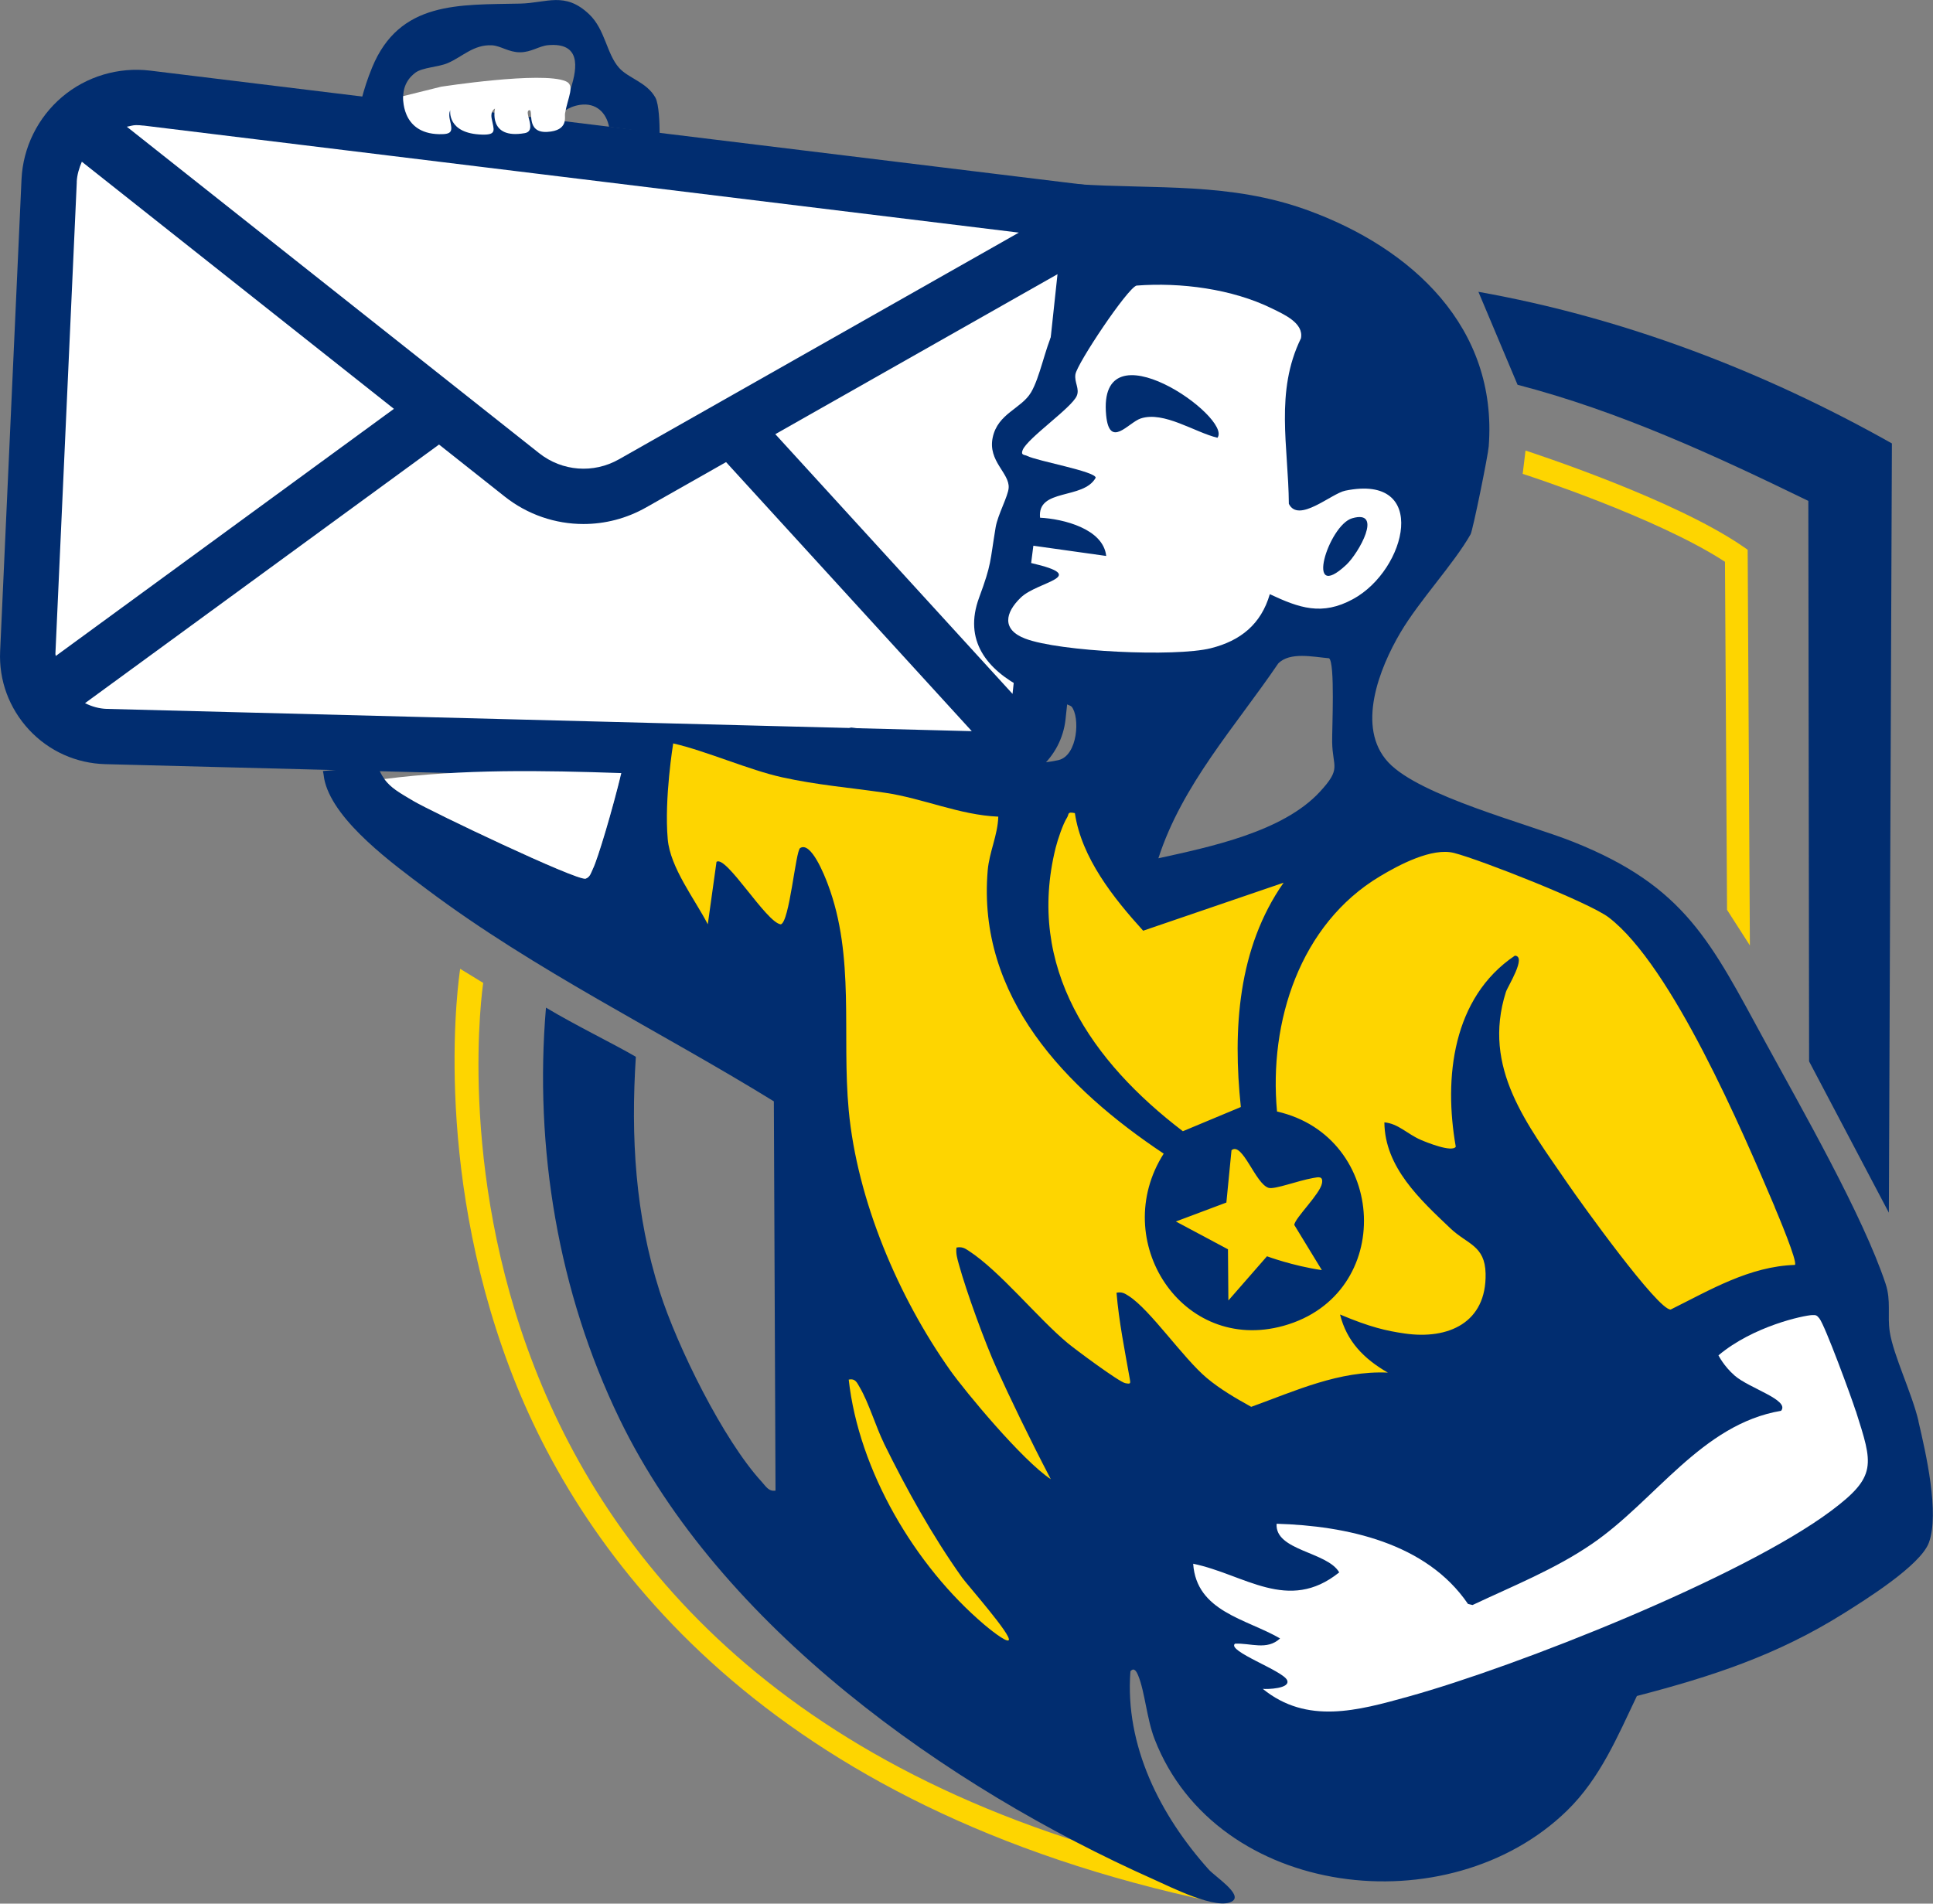 <?xml version="1.0" encoding="UTF-8"?>
<svg id="Layer_2" data-name="Layer 2" xmlns="http://www.w3.org/2000/svg" viewBox="0 0 27.941 27.522">
  <rect x="0" y="0" width="27.941" height="27.522" fill="#808080" stroke="none"/>
  <defs>
    <style>
      .cls-1 {
        fill: #012d70;
      }

      .cls-2 {
        fill: #fff;
      }

      .cls-3 {
        fill: #fed500;
      }
    </style>
  </defs>
  <g id="Layer_1-2" data-name="Layer 1">
    <g>
      <path class="cls-2" d="M14.297,10.978l-12.762-.329c-.652-.017-1.163-.566-1.134-1.217l.308-6.82c.033-.733.683-1.282,1.411-1.193l13.662,1.67-.779,7.27c-.038.359-.346.629-.707.619Z"/>
      <path class="cls-1" d="M2.17,1.021c-.457-.055-.922.083-1.273.381s-.565.731-.586,1.191L.002,9.414c-.02.423.13.826.418,1.137.289.31.682.486,1.104.497l12.762.329c.01,0,.02,0,.029,0,.553,0,1.027-.424,1.087-.977l.82-7.662L2.17,1.021ZM2.072,1.815l12.655,1.548-5.781,3.278c-.367.208-.82.175-1.154-.09L1.833,1.832c.045-.007.087-.023.133-.023.035,0,.071.002.106.007ZM1.109,2.63c.005-.104.035-.2.074-.292l4.511,3.573L.806,9.484c0-.012-.006-.022-.005-.034l.309-6.82ZM1.229,10.166l5.117-3.739.948.751c.333.264.735.398,1.14.398.311,0,.622-.079.906-.24l1.155-.655,3.552,3.89-12.502-.322c-.112-.003-.218-.034-.316-.083ZM14.637,10.033l-3.43-3.756,4.079-2.313-.65,6.069Z"/>
      <path class="cls-3" d="M17.562,27.501c-6.474-1.36-9.158-4.97-10.197-7.729-1.126-2.989-.731-5.654-.713-5.765l.333.204c-.017.105-1.53,10.393,10.559,12.931l.018.358Z"/>
      <path class="cls-1" d="M26.139,7.242l.011,8.103,1.153,2.188.044-11.122c-1.853-1.044-3.876-1.818-5.977-2.192l.566,1.344c1.466.381,2.847,1.019,4.203,1.679Z"/>
      <path class="cls-1" d="M27.732,20.548c-.097-.412-.362-.947-.416-1.293-.037-.24.022-.447-.06-.694-.327-.985-1.217-2.538-1.736-3.49-.79-1.448-1.155-2.253-2.78-2.9-.661-.263-2.218-.662-2.672-1.149-.472-.506-.126-1.366.174-1.875.279-.472.767-.987,1.015-1.422.032-.057.253-1.143.262-1.271.132-1.723-1.112-2.867-2.616-3.414-1.13-.411-2.19-.3-3.367-.379-.003.223-.015.452.064.665.051.138.237.288.23.356-.016.178-.497.874-.604,1.106-.121.26-.196.671-.322.884-.141.239-.482.304-.555.655-.071.342.246.512.231.727-.008.12-.157.387-.188.569-.085.51-.056.522-.239,1.017-.229.62.112,1.042.644,1.315.128.066.661.223.693.262.122.148.092.708-.192.773-.85.195-1.989-.36-2.994-.471-1.052.307-2.156.26-3.247.291-.089.504-.4,1.572-.487,1.748-.027.055-.039.12-.106.144-.133.031-2.224-.967-2.486-1.122-.275-.162-.412-.232-.516-.494-.265.017-.529.039-.794.061.012.051.014.105.028.156.151.583.987,1.189,1.473,1.554,1.567,1.176,3.352,2.04,5.017,3.066l.024,5.628c-.099.017-.143-.066-.199-.127-.558-.608-1.222-1.958-1.474-2.747-.356-1.114-.42-2.236-.346-3.398-.3-.177-.877-.457-1.299-.711-.172,2.029.177,4.116,1.063,5.946,1.453,3.004,4.733,5.326,7.719,6.657.234.104.937.463,1.145.312.137-.1-.257-.353-.348-.455-.699-.78-1.213-1.787-1.131-2.864.052-.064.089.002.113.062.096.233.123.625.237.919.895,2.307,4.251,2.703,5.963,1.031.477-.466.727-1.068,1.008-1.656,1.089-.283,2.026-.591,2.983-1.19.318-.199,1.115-.697,1.237-1.025.158-.425-.044-1.302-.151-1.759ZM19.077,11.449c-.535.579-1.59.796-2.333.96.343-1.064,1.115-1.908,1.732-2.816.168-.173.508-.095.735-.076.089.062.042,1.024.045,1.211.006.372.14.376-.179.721Z"/>
      <path class="cls-1" d="M5.836,1.504c-.044-.274.102-.403.168-.453.103-.077.327-.079.466-.138.209-.088.375-.272.64-.258.126.006.241.101.406.101.165,0,.277-.092.408-.103.465-.04.428.31.326.627,0,0-.23.305-.089.322.059-.039.13-.072.223-.086.232-.034.38.112.42.318.243.032.488.066.731.1,0-.145-.009-.43-.062-.524-.126-.224-.388-.276-.525-.43-.181-.204-.2-.554-.432-.774-.351-.334-.614-.162-.998-.154-.883.019-1.744-.04-2.14.926-.065.158-.113.309-.152.457.2-.004.411.065.611.069Z"/>
      <path class="cls-2" d="M5.555,11.262c.096.131.221.2.424.32.263.155,2.353,1.153,2.486,1.122.067-.024.079-.089.106-.144.069-.139.28-.845.41-1.383-1.14-.039-2.294-.06-3.426.086Z"/>
      <path class="cls-2" d="M18.354,8.59c.428.201.755.316,1.203.072.78-.424,1.111-1.819-.111-1.568-.202.041-.676.475-.816.19-.007-.829-.203-1.619.175-2.393.043-.22-.244-.345-.417-.43-.578-.285-1.323-.381-1.96-.332-.133.039-.859,1.127-.883,1.283-.018.117.064.208.019.312-.076.175-.707.606-.781.781-.034.081.029.068.063.086.145.075.992.224.992.316-.178.322-.849.147-.804.578.335.017.914.16.956.553l-1.053-.148-.032.25c.866.201.098.261-.149.499-.23.221-.277.465.063.594.494.189,2.168.268,2.683.139.431-.108.727-.348.853-.782ZM19.545,7.493c.455-.132.094.505-.084.672-.615.576-.258-.573.084-.672ZM16.489,6.05c-.177.058-.452.446-.5-.047-.129-1.344,1.831.034,1.609.326-.329-.079-.775-.389-1.109-.279Z"/>
      <path class="cls-2" d="M26.824,20.399c-.063-.199-.443-1.233-.525-1.337-.036-.045-.048-.052-.105-.049-.125.006-.849.158-1.354.582,0,0,.075.154.234.293.21.184.801.352.671.509-1.148.194-1.815,1.294-2.729,1.921-.537.369-1.144.61-1.731.887l-.066-.016c-.601-.884-1.759-1.13-2.766-1.159-.027.391.733.403.905.703-.737.593-1.372.027-2.111-.125.047.694.77.797,1.256,1.08-.189.178-.43.063-.652.076-.123.106.696.39.754.528.051.123-.288.132-.352.125.639.52,1.375.314,2.1.113,1.58-.438,4.827-1.725,6.113-2.685.672-.502.606-.67.359-1.447Z"/>
      <path class="cls-3" d="M17.098,16.355l.838-.35c-.118-1.121-.044-2.298.618-3.243l-2.03.694c-.429-.473-.891-1.053-.987-1.7-.116-.024-.081.014-.113.064-.061.095-.136.322-.165.437-.43,1.732.522,3.093,1.839,4.098ZM18.982,17.031c-.227.04-.552.167-.643.143-.19-.052-.381-.675-.538-.544l-.074.756-.73.274.753.402.006.74c.355-.407.558-.639.558-.639,0,0,.372.139.793.2l-.399-.654c.013-.104.373-.445.401-.602.019-.106-.051-.09-.126-.076ZM12.778,20.868c-.117-.238-.221-.589-.349-.807-.041-.069-.062-.135-.161-.115.146,1.318.958,2.692,1.96,3.543.048.041.316.262.352.225.058-.059-.602-.805-.675-.908-.43-.605-.8-1.272-1.128-1.938ZM25.653,17.449c-.467-1.099-1.486-3.486-2.399-4.185-.281-.215-1.848-.832-2.235-.932-.318-.082-.795.171-1.073.338-1.156.692-1.607,2.103-1.487,3.4,1.6.363,1.717,2.646.095,3.098-1.472.41-2.529-1.238-1.733-2.489-1.412-.941-2.7-2.264-2.544-4.095.023-.266.145-.509.153-.777-.559-.023-1.087-.265-1.641-.346-.503-.073-.983-.112-1.484-.223-.484-.107-1.088-.378-1.574-.49,0,0-.131.796-.079,1.385.036.412.389.863.579,1.23l.126-.903c.141-.099.72.88.929.904.126-.029.214-1.062.28-1.103.158-.1.353.397.401.525.395,1.05.199,2.171.301,3.266.122,1.303.717,2.7,1.467,3.76.216.305,1.043,1.303,1.454,1.574-.322-.617-.591-1.179-.78-1.595-.17-.374-.44-1.116-.549-1.512-.022-.08-.046-.157-.034-.242.078-.014.117.007.178.048.454.296.995.973,1.43,1.334.113.094.741.56.83.578.082.017.079.006.066-.066-.073-.412-.156-.824-.191-1.241.078-.015.116.008.178.048.313.202.781.894,1.127,1.185.194.163.421.294.642.417.641-.232,1.272-.526,1.975-.495-.35-.201-.595-.455-.691-.84.437.184.669.236.931.274.634.093,1.188-.155,1.173-.866-.009-.408-.265-.422-.508-.653-.436-.414-.95-.884-.955-1.533.199.017.332.169.526.253.088.038.453.185.506.099-.176-.998-.047-2.155.854-2.762.176.008-.103.444-.129.524-.35,1.102.31,1.917.897,2.777.171.25,1.303,1.831,1.485,1.815.57-.283,1.138-.624,1.795-.645.043-.041-.248-.732-.293-.838ZM24.965,13.156l.329.513-.032-5.721-.071-.049c-1-.688-3.054-1.356-3.14-1.385l-.041.337c.021.006,1.936.626,2.924,1.271l.03,5.033Z"/>
      <path class="cls-2" d="M5.828,1.389s-.043.539.519.551c.195.004.195-.043.156-.208-.022-.094.005-.138.005-.138,0,0-.049.338.462.352.217.006.168-.069.137-.233-.022-.114.048-.143.048-.143,0,0-.105.448.429.355.19-.033-.026-.322.07-.332.059-.006-.059.332.256.314.31-.018.249-.214.257-.264.042-.244.151-.41.009-.469-.347-.146-1.801.08-1.801.08l-.548.136Z"/>
    </g>
  </g>
</svg>